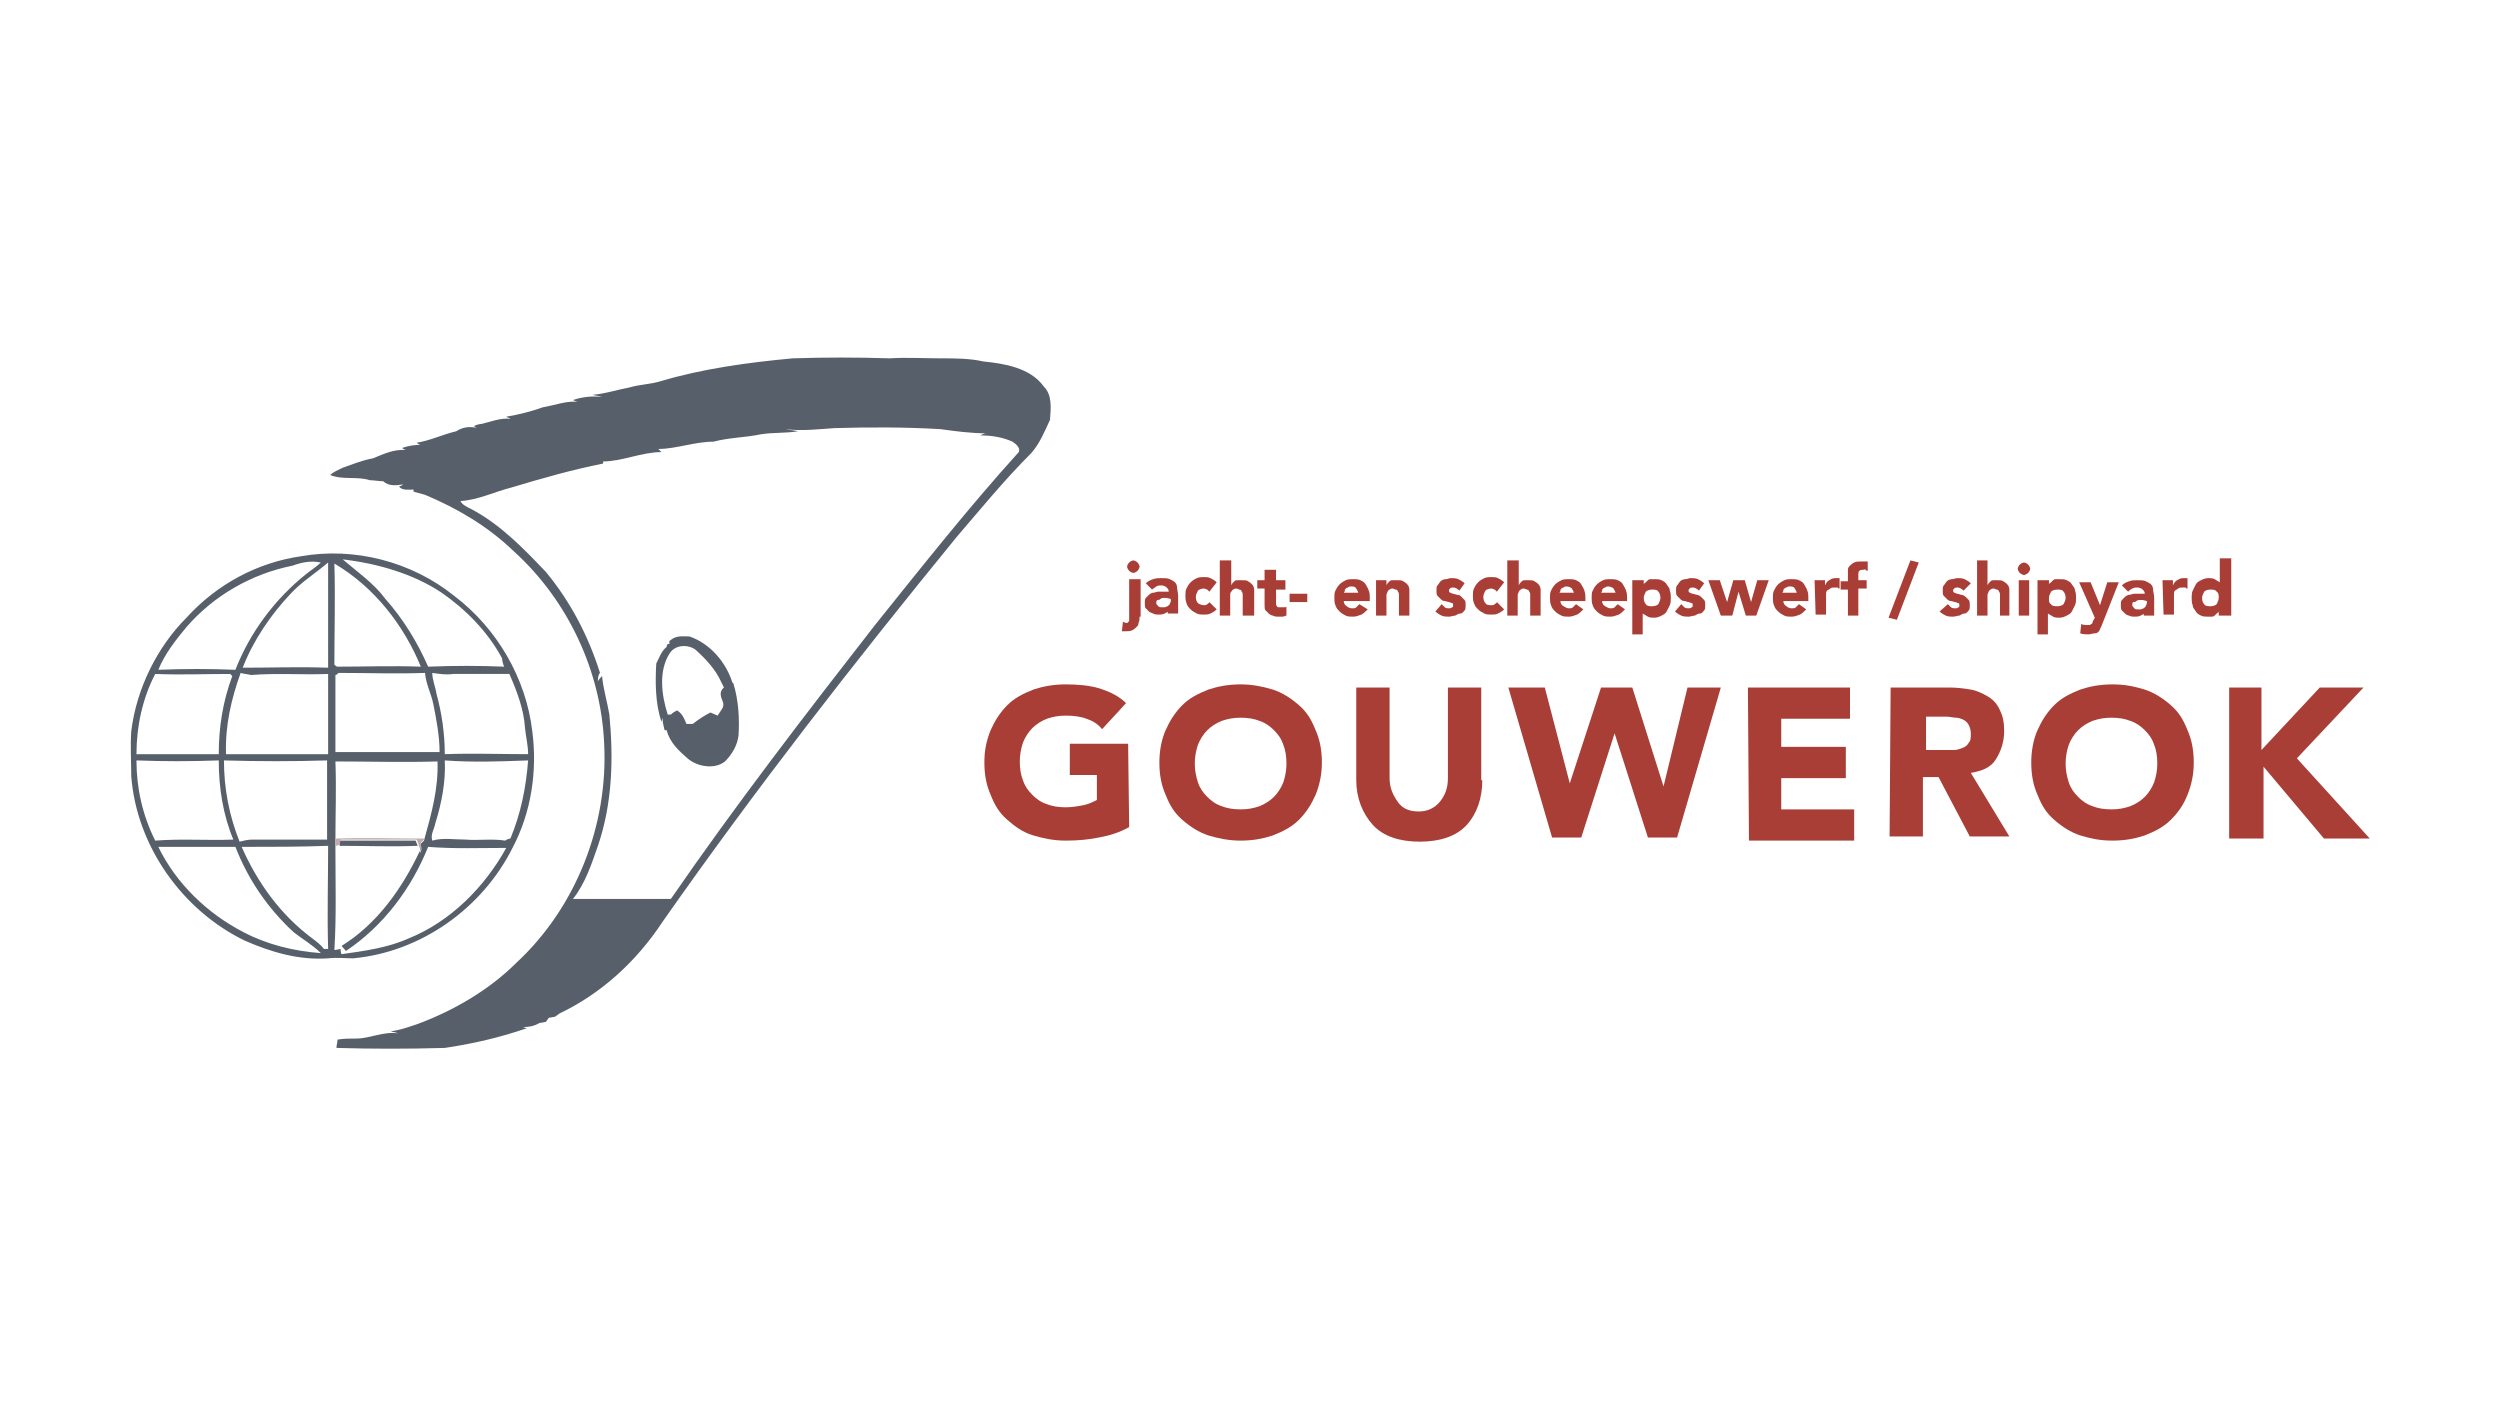 <?xml version="1.0" encoding="utf-8"?>
<!-- Generator: Adobe Illustrator 25.0.0, SVG Export Plug-In . SVG Version: 6.00 Build 0)  -->
<svg version="1.1" id="Layer_1" xmlns="http://www.w3.org/2000/svg" xmlns:xlink="http://www.w3.org/1999/xlink" x="0px" y="0px"
	 viewBox="0 0 240 135" style="enable-background:new 0 0 240 135;" xml:space="preserve">
<style type="text/css">
	.st0{fill:#57606A;}
	.st1{fill:#C1ACAD;}
	.st2{fill:#A93E37;}
</style>
<g>
	<g>
		<path class="st0" d="M76.1,34.4c3.1-0.1,6.2-0.1,9.3,0c1.6-0.1,3.3,0,4.9,0c1.3,0,2.8,0,4.1,0.3c2,0.2,4.5,0.6,5.8,2.4
			c0.8,0.8,0.7,2,0.6,3.2c-0.5,1.1-1,2.3-1.8,3.2c-2.6,2.6-4.8,5.3-7.2,8.1c-9.8,12-19.3,24.2-28.2,36.9c-2.5,3.8-5.9,6.9-9.9,8.8
			c-0.1,0.1-0.3,0.2-0.4,0.3c-0.1,0-0.4,0.1-0.6,0.1c-0.1,0.1-0.2,0.3-0.3,0.4c-0.1,0-0.4,0.1-0.6,0.1c-0.5,0.3-1,0.4-1.6,0.4
			c0.1,0,0.2,0.1,0.4,0.1c-2.6,0.9-5.2,1.5-7.9,1.9c-3.5,0.1-7,0.1-10.4,0c0-0.3,0.1-0.5,0.1-0.8c0.6-0.1,1.2-0.1,1.8-0.1
			c1.3,0,2.6-0.7,4-0.5c-0.2-0.1-0.4-0.1-0.7-0.2c0.9-0.1,1.7-0.4,2.6-0.7c3.5-1.3,6.9-3.3,9.5-5.9c5.7-5.3,8.8-13.2,8.4-21
			c-0.3-7-3.5-13.8-8.7-18.5c-2.5-2.4-5.4-4.1-8.5-5.4c-0.4-0.1-0.7-0.2-1.1-0.3c0-0.1,0-0.2,0-0.2c-0.5,0-1.1,0.1-1.4-0.3
			c0.1,0,0.3-0.1,0.4-0.2c-0.6,0.1-1.4,0.2-1.9-0.3c-0.4,0-0.9-0.1-1.3-0.1c-1.2-0.4-2.6,0-3.8-0.5c0.3-0.3,0.8-0.5,1.2-0.7
			c0.9-0.3,1.8-0.7,2.9-0.9c1-0.4,2-0.9,3.2-0.8c-0.1,0-0.3-0.1-0.4-0.2c0.6-0.2,1.2-0.3,1.8-0.3c-0.1,0-0.3-0.1-0.4-0.2
			c1.3-0.2,2.5-0.8,3.8-1.1c0.6-0.4,1.3-0.5,2.1-0.3c-0.1,0-0.3-0.1-0.4-0.2c0.2-0.1,0.5-0.2,0.7-0.2c0.9-0.2,1.8-0.6,2.8-0.5
			c-0.1-0.1-0.3-0.1-0.4-0.2c1.2-0.2,2.4-0.5,3.5-0.9c1.2-0.2,2.4-0.7,3.6-0.5c-0.2,0-0.5-0.1-0.7-0.2c0.9-0.3,1.8-0.4,2.8-0.3
			c-0.3-0.1-0.6-0.1-0.9-0.2c1.2-0.1,2.4-0.5,3.5-0.7c1-0.3,2-0.3,3-0.6C67.4,35.4,71.8,34.8,76.1,34.4z M75.4,41.2
			c0.4,0.1,0.8,0.1,1.2,0.2c-1.1,0.2-2.4,0.1-3.6,0.3c-1.4,0.3-3,0.3-4.5,0.7c-1.8,0-3.6,0.7-5.3,0.7c0.1,0.1,0.2,0.2,0.3,0.3
			c-1.9,0-3.8,0.9-5.6,0.9c0,0,0,0.1,0,0.2c-3,0.6-5.8,1.4-8.8,2.3c-1.6,0.4-3.2,1.2-4.9,1.3c0.2,0.4,0.7,0.6,1.1,0.8
			c2.8,1.5,5,3.8,7.1,6c2.4,2.9,4.1,6.2,5.2,9.7c-0.2,0.2-0.2,0.6-0.2,0.8c0.1-0.2,0.3-0.4,0.4-0.5c0.1,1.2,0.5,2.5,0.7,3.7
			c0.4,4.2,0.3,8.5-1.1,12.6c-0.6,1.7-1.2,3.6-2.4,5.1c3.2,0,6.2,0,9.4,0c6.2-9,12.9-17.7,19.6-26.3c4.5-5.6,9-11.3,13.8-16.6
			c0.2-0.4-0.3-0.8-0.6-1c-0.9-0.4-1.9-0.6-3.1-0.6c0.2-0.1,0.4-0.2,0.6-0.2c-1.4,0-3-0.2-4.4-0.4C87,41,83.5,41,80.1,41.1
			C78.6,41.2,77,41.4,75.4,41.2z"/>
	</g>
	<g>
		<path class="st0" d="M28.9,53.4c5.1-0.9,10.6,0.5,14.7,3.8c4.1,3.1,6.9,7.9,7.5,13C51.6,74,51,78,49.2,81.4
			c-2.9,5.8-8.8,10-15.3,10.6c-0.8,0-1.5-0.1-2.4,0c-2.8,0.2-5.5-0.6-8-1.7c-6-2.9-10.4-9.1-10.9-15.8c0-1.4-0.1-2.9,0-4.3
			c0.5-4.1,2.5-8.1,5.3-10.9C20.8,56.1,24.7,54,28.9,53.4z M28.1,54.3c-4,0.8-7.6,2.9-10.2,5.9c-1,1.2-2.1,2.6-2.7,4.1
			c2.5-0.1,4.9-0.1,7.4,0c1.4-3.6,3.8-6.8,6.8-9.2c0.5-0.4,1-0.7,1.4-1.1C29.8,53.8,28.9,54,28.1,54.3z M32.9,53.7
			c1.4,1.2,3,2.3,4.1,3.8c1.7,1.9,3.1,4.2,4.1,6.5c2.5-0.1,4.9-0.1,7.3,0c-0.1-0.2-0.2-0.6-0.2-0.8c-1.4-2.6-3.5-4.7-5.8-6.3
			C39.7,55.1,36.3,54.1,32.9,53.7z M27.9,57c-1.9,2-3.6,4.5-4.6,7.1c2.8,0,5.4-0.1,8.2,0c0-3.4,0-6.8,0-10.1
			C30.2,55.1,28.9,55.9,27.9,57z M32.1,54.1c0.1,3.3,0,6.4,0,9.7c0.1,0.1,0.2,0.2,0.3,0.2c2.7,0,5.3-0.1,8,0
			C38.8,60.1,36,56.4,32.1,54.1z M40.8,64.6c-2.8,0.1-5.5,0-8.3,0c-0.1,0.1-0.2,0.2-0.3,0.2c0,2.5,0,4.9,0,7.4c3.4,0,6.7,0,10,0
			c0-1.5-0.3-3.1-0.6-4.6C41.4,66.6,40.9,65.7,40.8,64.6z M13.1,72.4c2.7,0,5.2,0,7.9,0c0-2.6,0.4-5.1,1.3-7.5
			c-0.1-0.1-0.2-0.2-0.2-0.2c-2.4,0-4.8,0.1-7.2,0C13.7,67,13.1,69.7,13.1,72.4z M23.1,64.6c-0.9,2.5-1.5,5.1-1.4,7.8
			c3.3,0,6.5,0,9.8,0c0-2.6,0-5.1,0-7.7c-2.5,0.1-4.9-0.1-7.4,0.1C23.7,64.7,23.4,64.7,23.1,64.6z M41.9,66.6
			c0.5,1.8,0.8,3.8,0.8,5.8c2.7-0.1,5.3,0,8,0c0-0.8-0.2-1.6-0.3-2.5c-0.1-1.8-0.8-3.6-1.5-5.2c-1.8,0-3.6,0-5.4,0
			c-0.7,0.1-1.3,0-2-0.1C41.5,65.3,41.8,65.9,41.9,66.6z M13.1,73c0,2.7,0.6,5.3,1.8,7.7c2.5-0.2,5,0,7.5-0.1c-1-2.4-1.4-5-1.4-7.6
			C18.4,73.1,15.7,73.1,13.1,73z M21.5,73c0,2.7,0.5,5.3,1.5,7.8c0.4-0.1,0.8-0.2,1.2-0.2c2.4,0,4.8,0,7.2,0c0-2.6,0-5,0-7.6
			C28.2,73.1,24.9,73.1,21.5,73z M32.2,73.1c0.1,2.6,0,5,0,7.6c0,0.2,0,0.6,0,0.8c0,3.3,0.1,6.5-0.1,9.7c0.2,0,0.5-0.1,0.6-0.1
			c0,0.1,0,0.4,0.1,0.5c2.1-0.3,4.4-0.6,6.4-1.5c4-1.6,7.3-4.9,9.4-8.7c-2.5,0-5,0.1-7.5-0.1c-1.6,4-4.3,7.6-7.9,10
			c-0.1-0.2-0.3-0.3-0.4-0.5c3.4-2.1,5.8-5.5,7.5-9.1l0.1,0.2c0-0.3-0.1-0.6-0.1-0.8c0.1-0.1,0.3-0.3,0.4-0.4c0.7-2.5,1.4-5,1.3-7.6
			C38.7,73.2,35.5,73.1,32.2,73.1z M42.7,73c0.1,2-0.3,4.1-0.9,6c-0.1,0.6-0.5,1.1-0.3,1.7c1-0.3,2.1-0.1,3.2-0.1
			c1.2,0.1,2.6-0.1,3.8,0.1c0.1-0.1,0.4-0.2,0.5-0.2c1-2.4,1.5-4.9,1.7-7.5C48,73.1,45.4,73.2,42.7,73z M15.2,81.3
			c1.7,3.5,4.7,6.4,8.2,8.2c2.3,1.2,4.8,1.8,7.4,2c-0.8-0.8-1.7-1.3-2.6-2c-2.5-2.3-4.4-5.1-5.6-8.2C20.1,81.3,17.7,81.3,15.2,81.3z
			 M23.2,81.3c1.5,3.4,3.7,6.5,6.8,8.8c0.4,0.3,0.8,0.6,1.1,1c0.1,0,0.3,0,0.4,0c-0.1-3.3,0-6.5,0-9.9
			C28.7,81.3,25.9,81.3,23.2,81.3z"/>
	</g>
	<g>
		<path class="st0" d="M64.3,61.8c-0.2-0.3,0.2-0.4,0.3-0.5c0.5-0.3,1.1-0.2,1.6-0.2c2,0.7,3.5,2.5,4.1,4.4l0.1,0.1
			c0.5,1.6,0.6,3.4,0.5,5c-0.1,0.9-0.6,1.8-1.3,2.5c-1,0.8-2.7,0.5-3.6-0.3c-0.8-0.7-1.7-1.5-2-2.7c0,0-0.1,0-0.2,0
			c-0.1-0.4-0.2-0.8-0.2-1.2c0,0.1-0.1,0.3-0.1,0.4c-0.6-1.8-0.6-3.8-0.5-5.6c0.3-0.6,0.5-1.2,1-1.6C64,61.8,64.2,61.8,64.3,61.8z
			 M64.3,62.7c-1.1,1.7-0.8,4-0.2,5.9c0.1,0,0.3,0,0.3,0c0.2-0.2,0.4-0.3,0.6-0.4c0.5,0.3,0.7,0.8,0.9,1.3c0.2,0,0.4,0,0.6,0
			c0.5-0.4,1.1-0.8,1.7-1.1c0.2,0.1,0.5,0.2,0.7,0.3c0.2-0.4,0.7-0.8,0.5-1.3s-0.4-1,0.1-1.4c-0.1-0.2-0.2-0.4-0.3-0.6
			c-0.5-1.1-1.4-2.1-2.4-3C66.2,61.9,64.9,61.8,64.3,62.7z"/>
	</g>
	<path class="st0" d="M32.6,80.7c2.5,0,4.9,0,7.3,0l0.2,0.5c-2.5,0.1-5,0-7.5,0V80.7z"/>
</g>
<g>
	<path class="st1" d="M32.2,80.5c2.9-0.1,5.7,0,8.6,0c-0.1,0.1-0.3,0.3-0.4,0.4c0,0.3,0.1,0.6,0.1,0.8l-0.1-0.2
		c-0.1-0.1-0.2-0.2-0.2-0.4L40,80.6c-2.5,0-4.9,0-7.3,0l-0.1,0.5c-0.1,0-0.2,0.1-0.4,0.1C32.2,81.2,32.2,80.7,32.2,80.5z"/>
</g>
<g>
	<path class="st2" d="M108.4,79.4c-0.9,0.5-1.8,0.8-2.9,1c-1,0.2-2,0.3-3.2,0.3c-1.1,0-2.1-0.2-3.1-0.5s-1.7-0.8-2.5-1.5
		s-1.2-1.4-1.6-2.4c-0.4-0.9-0.6-1.9-0.6-3.1s0.2-2.1,0.6-3.1c0.4-0.9,0.9-1.7,1.6-2.4c0.7-0.7,1.5-1.1,2.5-1.5
		c0.9-0.3,1.9-0.5,3.1-0.5s2.3,0.1,3.3,0.4c0.9,0.3,1.8,0.7,2.5,1.4l-2.3,2.5c-0.4-0.5-0.9-0.8-1.5-1c-0.5-0.2-1.2-0.3-2-0.3
		c-0.7,0-1.2,0.1-1.8,0.3c-0.5,0.2-1,0.5-1.4,0.9s-0.7,0.9-0.9,1.4c-0.2,0.6-0.3,1.2-0.3,1.8c0,0.7,0.1,1.3,0.3,1.8
		c0.2,0.6,0.5,1,0.9,1.4s0.8,0.7,1.4,0.9c0.5,0.2,1.1,0.3,1.8,0.3c0.6,0,1.2-0.1,1.7-0.2s0.9-0.3,1.3-0.5v-2.4h-2.6v-3h5.6
		L108.4,79.4L108.4,79.4z"/>
	<path class="st2" d="M111.9,70.1c0.4-0.9,0.9-1.7,1.6-2.4c0.7-0.7,1.5-1.1,2.5-1.5c0.9-0.3,1.9-0.5,3.1-0.5c1.1,0,2.1,0.2,3.1,0.5
		c0.9,0.3,1.7,0.8,2.5,1.5s1.2,1.4,1.6,2.4c0.4,0.9,0.6,1.9,0.6,3.1c0,1.1-0.2,2.1-0.6,3.1c-0.4,0.9-0.9,1.7-1.6,2.4
		c-0.7,0.7-1.5,1.1-2.5,1.5c-0.9,0.3-1.9,0.5-3.1,0.5c-1.1,0-2.1-0.2-3.1-0.5c-0.9-0.3-1.7-0.8-2.5-1.5s-1.2-1.4-1.6-2.4
		c-0.4-0.9-0.6-1.9-0.6-3.1C111.3,72.1,111.5,71,111.9,70.1z M115,75.1c0.2,0.6,0.5,1,0.9,1.4s0.8,0.7,1.4,0.9
		c0.5,0.2,1.1,0.3,1.8,0.3s1.2-0.1,1.8-0.3c0.5-0.2,1-0.5,1.4-0.9s0.7-0.9,0.9-1.4c0.2-0.6,0.3-1.2,0.3-1.8c0-0.7-0.1-1.3-0.3-1.8
		c-0.2-0.6-0.5-1-0.9-1.4s-0.8-0.7-1.4-0.9c-0.5-0.2-1.1-0.3-1.8-0.3s-1.2,0.1-1.8,0.3c-0.5,0.2-1,0.5-1.4,0.9s-0.7,0.9-0.9,1.4
		c-0.2,0.6-0.3,1.2-0.3,1.8S114.8,74.5,115,75.1z"/>
	<path class="st2" d="M142.3,74.9c0,1.7-0.5,3.2-1.5,4.3c-1,1.1-2.6,1.6-4.5,1.6s-3.5-0.5-4.5-1.6s-1.6-2.6-1.6-4.3V66h3.2v8.7
		c0,0.9,0.3,1.6,0.8,2.3s1.2,0.9,2,0.9s1.5-0.3,2-0.9s0.8-1.3,0.8-2.3V66h3.2v8.9H142.3z"/>
	<path class="st2" d="M144.8,66h3.5l2.4,9.2l0,0l3-9.2h3l3,9.5l0,0L162,66h3.2L161,80.4h-2.8l-3.2-10l0,0l-3.2,10H149L144.8,66z"/>
	<path class="st2" d="M167.8,66h9.8v3H171v2.7h6.2v3H171v3h7v3h-10.1L167.8,66L167.8,66z"/>
	<path class="st2" d="M181.5,66h5.6c0.8,0,1.5,0.1,2.1,0.2s1.2,0.4,1.7,0.7c0.5,0.3,0.9,0.8,1.1,1.3c0.3,0.6,0.4,1.2,0.4,2
		c0,1-0.3,1.9-0.8,2.7s-1.3,1.1-2.4,1.3l3.7,6.1h-3.8l-3-5.7h-1.5v5.7h-3.2L181.5,66L181.5,66z M184.8,72h1.8c0.4,0,0.7,0,1,0
		s0.5-0.1,0.8-0.2s0.5-0.3,0.6-0.5c0.2-0.2,0.2-0.5,0.2-0.9c0-0.3-0.1-0.6-0.2-0.8c-0.1-0.2-0.3-0.4-0.5-0.5s-0.5-0.2-0.7-0.2
		c-0.3,0-0.6-0.1-0.9-0.1h-2V72H184.8z"/>
	<path class="st2" d="M195.6,70.1c0.4-0.9,0.9-1.7,1.6-2.4c0.7-0.7,1.5-1.1,2.5-1.5c0.9-0.3,1.9-0.5,3.1-0.5s2.1,0.2,3.1,0.5
		c0.9,0.3,1.7,0.8,2.5,1.5s1.2,1.4,1.6,2.4c0.4,0.9,0.6,1.9,0.6,3.1c0,1.1-0.2,2.1-0.6,3.1s-0.9,1.7-1.6,2.4
		c-0.7,0.7-1.5,1.1-2.5,1.5c-0.9,0.3-1.9,0.5-3.1,0.5s-2.1-0.2-3.1-0.5c-0.9-0.3-1.7-0.8-2.5-1.5s-1.2-1.4-1.6-2.4
		c-0.4-0.9-0.6-1.9-0.6-3.1C195,72.1,195.2,71,195.6,70.1z M198.6,75.1c0.2,0.6,0.5,1,0.9,1.4s0.8,0.7,1.4,0.9
		c0.5,0.2,1.1,0.3,1.8,0.3s1.2-0.1,1.8-0.3c0.5-0.2,1-0.5,1.4-0.9s0.7-0.9,0.9-1.4c0.2-0.6,0.3-1.2,0.3-1.8c0-0.7-0.1-1.3-0.3-1.8
		c-0.2-0.6-0.5-1-0.9-1.4s-0.8-0.7-1.4-0.9c-0.5-0.2-1.1-0.3-1.8-0.3s-1.2,0.1-1.8,0.3c-0.5,0.2-1,0.5-1.4,0.9s-0.7,0.9-0.9,1.4
		c-0.2,0.6-0.3,1.2-0.3,1.8S198.4,74.5,198.6,75.1z"/>
	<path class="st2" d="M213.9,66h3.2v6l5.6-6h4.2l-6.4,6.8l7,7.7h-4.4l-5.8-6.9v6.9H214V66H213.9z"/>
</g>
<g>
	<path class="st2" d="M109.4,59.2c0,0.2,0,0.4-0.1,0.6c0,0.2-0.1,0.3-0.2,0.4c-0.1,0.1-0.2,0.2-0.4,0.3c-0.2,0.1-0.4,0.1-0.6,0.1
		c-0.1,0-0.2,0-0.2,0h-0.2l0.1-0.9c0.1,0,0.2,0.1,0.3,0.1c0.1,0,0.2,0,0.2-0.1c0.1,0,0.1-0.1,0.1-0.2c0-0.1,0-0.1,0-0.2
		c0-0.1,0-0.2,0-0.2v-3.5h1.1v3.6H109.4z M108.4,54c0.1-0.1,0.3-0.2,0.4-0.2s0.3,0.1,0.4,0.2c0.1,0.1,0.2,0.3,0.2,0.4
		s-0.1,0.3-0.2,0.4c-0.1,0.1-0.3,0.2-0.4,0.2s-0.3-0.1-0.4-0.2s-0.2-0.3-0.2-0.4S108.3,54.1,108.4,54z"/>
	<path class="st2" d="M112.3,58.5L112.3,58.5c-0.1,0.2-0.3,0.3-0.5,0.4c-0.2,0.1-0.4,0.1-0.6,0.1s-0.3,0-0.5-0.1s-0.3-0.1-0.4-0.2
		c-0.1-0.1-0.2-0.2-0.3-0.3c-0.1-0.1-0.1-0.3-0.1-0.5s0-0.4,0.1-0.5s0.2-0.2,0.3-0.3c0.1-0.1,0.3-0.2,0.4-0.2c0.2,0,0.3-0.1,0.5-0.1
		s0.3,0,0.5,0s0.3,0,0.5,0c0-0.2-0.1-0.3-0.2-0.4c-0.1-0.1-0.3-0.2-0.5-0.2s-0.3,0-0.5,0.1c-0.1,0.1-0.3,0.2-0.4,0.3L110,56
		c0.2-0.2,0.4-0.3,0.7-0.4c0.3-0.1,0.5-0.1,0.8-0.1s0.6,0,0.8,0.1c0.2,0.1,0.4,0.2,0.5,0.3s0.2,0.3,0.2,0.5s0.1,0.5,0.1,0.8v1.7h-1
		v-0.4H112.3z M112,57.4c-0.1,0-0.2,0-0.3,0c-0.1,0-0.2,0-0.3,0.1s-0.2,0.1-0.3,0.1c-0.1,0.1-0.1,0.2-0.1,0.3s0.1,0.2,0.2,0.3
		s0.2,0.1,0.3,0.1c0.1,0,0.2,0,0.3,0c0.1,0,0.2-0.1,0.3-0.1c0.1-0.1,0.1-0.1,0.2-0.2c0-0.1,0.1-0.2,0.1-0.3v-0.2L112,57.4L112,57.4z
		"/>
	<path class="st2" d="M116.1,56.8c-0.1-0.1-0.1-0.1-0.2-0.2c-0.1,0-0.2-0.1-0.3-0.1c-0.3,0-0.5,0.1-0.6,0.2
		c-0.1,0.2-0.2,0.4-0.2,0.6c0,0.3,0.1,0.5,0.2,0.6s0.4,0.2,0.6,0.2c0.1,0,0.2,0,0.3-0.1s0.2-0.1,0.2-0.2l0.7,0.7
		c-0.2,0.2-0.4,0.3-0.6,0.4c-0.2,0.1-0.4,0.1-0.6,0.1c-0.3,0-0.5,0-0.7-0.1s-0.4-0.2-0.6-0.4s-0.3-0.3-0.4-0.6s-0.1-0.5-0.1-0.7
		c0-0.3,0-0.5,0.1-0.7s0.2-0.4,0.4-0.6s0.4-0.3,0.6-0.4s0.5-0.1,0.7-0.1s0.4,0,0.6,0.1s0.4,0.2,0.6,0.4L116.1,56.8z"/>
	<path class="st2" d="M118.2,53.8v2.4l0,0c0-0.1,0.1-0.1,0.1-0.2c0.1-0.1,0.1-0.1,0.2-0.2c0.1-0.1,0.2-0.1,0.3-0.1s0.2,0,0.4,0
		c0.3,0,0.5,0,0.6,0.1c0.2,0.1,0.3,0.2,0.4,0.3s0.2,0.3,0.2,0.5s0,0.4,0,0.6v1.9h-1.1v-1.7c0-0.1,0-0.2,0-0.3s0-0.2-0.1-0.3
		c0-0.1-0.1-0.2-0.2-0.2s-0.2-0.1-0.3-0.1c-0.1,0-0.2,0-0.3,0.1c-0.1,0-0.1,0.1-0.2,0.2s-0.1,0.2-0.1,0.3s0,0.2,0,0.3v1.7h-1v-5.3
		H118.2z"/>
	<path class="st2" d="M123.4,56.6h-0.9v1.1c0,0.1,0,0.2,0,0.3s0,0.1,0.1,0.2c0,0.1,0.1,0.1,0.2,0.1s0.2,0,0.3,0c0.1,0,0.1,0,0.2,0
		s0.2,0,0.2-0.1v0.9c-0.1,0-0.2,0.1-0.4,0.1s-0.2,0-0.4,0c-0.2,0-0.3,0-0.5-0.1c-0.1,0-0.3-0.1-0.4-0.2s-0.2-0.2-0.3-0.3
		c-0.1-0.1-0.1-0.3-0.1-0.5v-1.6h-0.7v-0.8h0.7v-1h1.1v1h0.9L123.4,56.6L123.4,56.6z"/>
	<path class="st2" d="M125.5,57.8h-1.7V57h1.7V57.8z"/>
	<path class="st2" d="M131.3,58.5c-0.2,0.2-0.4,0.4-0.6,0.5c-0.3,0.1-0.5,0.2-0.8,0.2s-0.5,0-0.7-0.1s-0.4-0.2-0.6-0.4
		c-0.2-0.2-0.3-0.3-0.4-0.6c-0.1-0.2-0.1-0.5-0.1-0.7c0-0.3,0-0.5,0.1-0.7s0.2-0.4,0.4-0.6c0.2-0.2,0.4-0.3,0.6-0.4
		c0.2-0.1,0.5-0.1,0.7-0.1s0.5,0,0.7,0.1s0.4,0.2,0.5,0.4s0.2,0.3,0.3,0.6c0.1,0.2,0.1,0.5,0.1,0.7v0.3H129c0,0.2,0.1,0.4,0.3,0.5
		c0.1,0.1,0.3,0.2,0.5,0.2s0.3,0,0.4-0.1s0.2-0.2,0.3-0.3L131.3,58.5z M130.4,57c0-0.2-0.1-0.3-0.2-0.5s-0.3-0.2-0.5-0.2
		c-0.1,0-0.2,0-0.3,0.1c-0.1,0-0.2,0.1-0.2,0.1c-0.1,0.1-0.1,0.1-0.1,0.2c0,0.1-0.1,0.2-0.1,0.2h1.4V57z"/>
	<path class="st2" d="M132.1,55.7h1v0.5l0,0c0-0.1,0.1-0.1,0.1-0.2c0.1-0.1,0.1-0.1,0.2-0.2s0.2-0.1,0.3-0.1s0.2,0,0.4,0
		c0.3,0,0.5,0,0.6,0.1c0.2,0.1,0.3,0.2,0.4,0.3c0.1,0.1,0.2,0.3,0.2,0.5s0,0.4,0,0.6v1.9h-1v-1.7c0-0.1,0-0.2,0-0.3s0-0.2-0.1-0.3
		c0-0.1-0.1-0.2-0.2-0.2s-0.2-0.1-0.3-0.1s-0.2,0-0.3,0.1c-0.1,0-0.1,0.1-0.2,0.2c0,0.1-0.1,0.2-0.1,0.3s0,0.2,0,0.3v1.7h-1
		L132.1,55.7L132.1,55.7z"/>
	<path class="st2" d="M140.1,56.7c-0.2-0.2-0.4-0.3-0.6-0.3c-0.1,0-0.2,0-0.3,0.1s-0.1,0.1-0.1,0.2c0,0.1,0,0.1,0.1,0.2
		c0.1,0,0.2,0.1,0.3,0.1s0.3,0.1,0.4,0.1c0.2,0,0.3,0.1,0.4,0.2s0.2,0.2,0.3,0.3s0.1,0.3,0.1,0.5s0,0.4-0.1,0.5s-0.2,0.3-0.4,0.3
		s-0.3,0.1-0.5,0.2c-0.2,0-0.4,0.1-0.6,0.1c-0.2,0-0.5,0-0.7-0.1s-0.4-0.2-0.6-0.4l0.6-0.7c0.1,0.1,0.2,0.2,0.3,0.3s0.3,0.1,0.4,0.1
		c0.1,0,0.2,0,0.3-0.1c0.1,0,0.1-0.1,0.1-0.2c0-0.1,0-0.2-0.1-0.2s-0.2-0.1-0.3-0.1s-0.3-0.1-0.4-0.1c-0.2,0-0.3-0.1-0.4-0.2
		c-0.1-0.1-0.2-0.2-0.3-0.3s-0.1-0.3-0.1-0.5s0-0.4,0.1-0.5s0.2-0.3,0.3-0.4s0.3-0.2,0.5-0.2s0.3-0.1,0.5-0.1s0.5,0,0.7,0.1
		s0.4,0.2,0.6,0.4L140.1,56.7z"/>
	<path class="st2" d="M143.7,56.8c-0.1-0.1-0.1-0.1-0.2-0.2c-0.1,0-0.2-0.1-0.3-0.1c-0.3,0-0.5,0.1-0.6,0.2
		c-0.1,0.2-0.2,0.4-0.2,0.6c0,0.3,0.1,0.5,0.2,0.6c0.1,0.2,0.4,0.2,0.6,0.2c0.1,0,0.2,0,0.3-0.1s0.2-0.1,0.2-0.2l0.7,0.7
		c-0.2,0.2-0.4,0.3-0.6,0.4c-0.2,0.1-0.4,0.1-0.6,0.1c-0.3,0-0.5,0-0.7-0.1s-0.4-0.2-0.6-0.4c-0.2-0.2-0.3-0.3-0.4-0.6
		c-0.1-0.2-0.1-0.5-0.1-0.7c0-0.3,0-0.5,0.1-0.7s0.2-0.4,0.4-0.6c0.2-0.2,0.4-0.3,0.6-0.4c0.2-0.1,0.5-0.1,0.7-0.1s0.4,0,0.6,0.1
		c0.2,0.1,0.4,0.2,0.6,0.4L143.7,56.8z"/>
	<path class="st2" d="M145.8,53.8v2.4l0,0c0-0.1,0.1-0.1,0.1-0.2c0.1-0.1,0.1-0.1,0.2-0.2s0.2-0.1,0.3-0.1s0.2,0,0.3,0
		c0.3,0,0.5,0,0.6,0.1c0.2,0.1,0.3,0.2,0.4,0.3s0.2,0.3,0.2,0.5s0,0.4,0,0.6v1.9h-1v-1.7c0-0.1,0-0.2,0-0.3s0-0.2-0.1-0.3
		c0-0.1-0.1-0.2-0.2-0.2s-0.2-0.1-0.3-0.1s-0.2,0-0.3,0.1c-0.1,0-0.1,0.1-0.2,0.2c0,0.1-0.1,0.2-0.1,0.3s0,0.2,0,0.3v1.7h-1v-5.3
		H145.8z"/>
	<path class="st2" d="M152,58.5c-0.2,0.2-0.4,0.4-0.6,0.5c-0.3,0.1-0.5,0.2-0.8,0.2s-0.5,0-0.7-0.1s-0.4-0.2-0.6-0.4
		c-0.2-0.2-0.3-0.3-0.4-0.6c-0.1-0.2-0.1-0.5-0.1-0.7c0-0.3,0-0.5,0.1-0.7s0.2-0.4,0.4-0.6c0.2-0.2,0.4-0.3,0.6-0.4
		c0.2-0.1,0.5-0.1,0.7-0.1s0.5,0,0.7,0.1s0.4,0.2,0.5,0.4s0.2,0.3,0.3,0.6s0.1,0.5,0.1,0.7v0.3h-2.4c0,0.2,0.1,0.4,0.3,0.5
		s0.3,0.2,0.5,0.2s0.3,0,0.4-0.1s0.2-0.2,0.3-0.3L152,58.5z M151.1,57c0-0.2-0.1-0.3-0.2-0.5c-0.1-0.1-0.3-0.2-0.5-0.2
		c-0.1,0-0.2,0-0.3,0.1c-0.1,0-0.2,0.1-0.2,0.1c-0.1,0.1-0.1,0.1-0.1,0.2c0,0.1-0.1,0.2-0.1,0.2h1.4V57z"/>
	<path class="st2" d="M156,58.5c-0.2,0.2-0.4,0.4-0.6,0.5c-0.3,0.1-0.5,0.2-0.8,0.2s-0.5,0-0.7-0.1s-0.4-0.2-0.6-0.4
		c-0.2-0.2-0.3-0.3-0.4-0.6c-0.1-0.2-0.1-0.5-0.1-0.7c0-0.3,0-0.5,0.1-0.7s0.2-0.4,0.4-0.6c0.2-0.2,0.4-0.3,0.6-0.4
		c0.2-0.1,0.5-0.1,0.7-0.1s0.5,0,0.7,0.1s0.4,0.2,0.5,0.4s0.2,0.3,0.3,0.6s0.1,0.5,0.1,0.7v0.3h-2.4c0,0.2,0.1,0.4,0.3,0.5
		s0.3,0.2,0.5,0.2s0.3,0,0.4-0.1s0.2-0.2,0.3-0.3L156,58.5z M155.1,57c0-0.2-0.1-0.3-0.2-0.5c-0.1-0.1-0.3-0.2-0.5-0.2
		c-0.1,0-0.2,0-0.3,0.1c-0.1,0-0.2,0.1-0.2,0.1c-0.1,0.1-0.1,0.1-0.1,0.2c0,0.1-0.1,0.2-0.1,0.2h1.4V57z"/>
	<path class="st2" d="M156.8,55.7h1v0.4l0,0c0-0.1,0.1-0.1,0.2-0.2s0.1-0.1,0.2-0.2s0.2-0.1,0.3-0.1s0.2,0,0.3,0
		c0.3,0,0.5,0,0.7,0.1s0.4,0.2,0.5,0.4s0.3,0.3,0.3,0.6c0.1,0.2,0.1,0.5,0.1,0.7s0,0.5-0.1,0.7s-0.2,0.4-0.3,0.6
		c-0.1,0.2-0.3,0.3-0.5,0.4c-0.2,0.1-0.4,0.2-0.7,0.2c-0.2,0-0.4,0-0.6-0.1c-0.2-0.1-0.3-0.2-0.5-0.3l0,0v2h-1v-5.2H156.8z M158,58
		c0.1,0.2,0.4,0.2,0.6,0.2c0.3,0,0.5-0.1,0.6-0.2c0.1-0.2,0.2-0.4,0.2-0.6c0-0.3-0.1-0.5-0.2-0.6c-0.1-0.2-0.4-0.2-0.6-0.2
		c-0.3,0-0.5,0.1-0.6,0.2c-0.1,0.2-0.2,0.4-0.2,0.6C157.8,57.7,157.9,57.9,158,58z"/>
	<path class="st2" d="M163.1,56.7c-0.2-0.2-0.4-0.3-0.6-0.3c-0.1,0-0.2,0-0.3,0.1s-0.1,0.1-0.1,0.2c0,0.1,0,0.1,0.1,0.2
		c0.1,0,0.2,0.1,0.3,0.1s0.3,0.1,0.4,0.1s0.3,0.1,0.4,0.2c0.1,0.1,0.2,0.2,0.3,0.3s0.1,0.3,0.1,0.5s0,0.4-0.1,0.5s-0.2,0.3-0.4,0.3
		s-0.3,0.1-0.5,0.2c-0.2,0-0.4,0.1-0.6,0.1c-0.2,0-0.5,0-0.7-0.1s-0.4-0.2-0.6-0.4l0.6-0.7c0.1,0.1,0.2,0.2,0.3,0.3s0.3,0.1,0.4,0.1
		c0.1,0,0.2,0,0.3-0.1c0.1,0,0.1-0.1,0.1-0.2c0-0.1,0-0.2-0.1-0.2s-0.2-0.1-0.3-0.1s-0.3-0.1-0.4-0.1c-0.2,0-0.3-0.1-0.4-0.2
		c-0.1-0.1-0.2-0.2-0.3-0.3s-0.1-0.3-0.1-0.5s0-0.4,0.1-0.5s0.2-0.3,0.3-0.4c0.1-0.1,0.3-0.2,0.5-0.2s0.3-0.1,0.5-0.1s0.5,0,0.7,0.1
		s0.4,0.2,0.6,0.4L163.1,56.7z"/>
	<path class="st2" d="M164,55.7h1.1l0.7,2.1l0,0l0.6-2.1h1.1l0.6,2.1l0,0l0.6-2.1h1.1l-1.2,3.4h-1l-0.7-2.3l0,0l-0.6,2.3h-1.1
		L164,55.7z"/>
	<path class="st2" d="M173.4,58.5c-0.2,0.2-0.4,0.4-0.6,0.5c-0.3,0.1-0.5,0.2-0.8,0.2s-0.5,0-0.7-0.1s-0.4-0.2-0.6-0.4
		c-0.2-0.2-0.3-0.3-0.4-0.6c-0.1-0.2-0.1-0.5-0.1-0.7c0-0.3,0-0.5,0.1-0.7s0.2-0.4,0.4-0.6c0.2-0.2,0.4-0.3,0.6-0.4
		c0.2-0.1,0.5-0.1,0.7-0.1s0.5,0,0.7,0.1s0.4,0.2,0.5,0.4s0.2,0.3,0.3,0.6c0.1,0.2,0.1,0.5,0.1,0.7v0.3h-2.4c0,0.2,0.1,0.4,0.3,0.5
		c0.1,0.1,0.3,0.2,0.5,0.2s0.3,0,0.4-0.1s0.2-0.2,0.3-0.3L173.4,58.5z M172.5,57c0-0.2-0.1-0.3-0.2-0.5s-0.3-0.2-0.5-0.2
		c-0.1,0-0.2,0-0.3,0.1c-0.1,0-0.2,0.1-0.2,0.1c-0.1,0.1-0.1,0.1-0.1,0.2c0,0.1-0.1,0.2-0.1,0.2h1.4V57z"/>
	<path class="st2" d="M174.2,55.7h1v0.5l0,0c0.1-0.2,0.2-0.4,0.4-0.5s0.3-0.2,0.6-0.2c0.1,0,0.1,0,0.2,0c0.1,0,0.1,0,0.2,0v1
		c-0.1,0-0.1,0-0.2-0.1c-0.1,0-0.1,0-0.2,0c-0.2,0-0.4,0-0.5,0.1s-0.2,0.1-0.3,0.2c-0.1,0.1-0.1,0.2-0.1,0.4c0,0.1,0,0.3,0,0.5V59
		h-1L174.2,55.7L174.2,55.7z"/>
	<path class="st2" d="M177.4,56.6h-0.7v-0.8h0.7v-0.6c0-0.2,0-0.4,0-0.5c0-0.2,0.1-0.3,0.2-0.4c0.1-0.1,0.2-0.2,0.4-0.3
		s0.4-0.1,0.7-0.1c0.1,0,0.2,0,0.3,0s0.2,0,0.3,0v0.9c-0.1,0-0.1,0-0.2-0.1s-0.1,0-0.2,0c-0.2,0-0.3,0-0.4,0.1
		c-0.1,0.1-0.1,0.2-0.1,0.4v0.5h0.8v0.8h-0.8v2.6h-1V56.6z"/>
	<path class="st2" d="M183.4,53.8l0.8,0.2l-2.1,5.5l-0.8-0.2L183.4,53.8z"/>
	<path class="st2" d="M188.5,56.7c-0.2-0.2-0.4-0.3-0.6-0.3c-0.1,0-0.2,0-0.3,0.1s-0.1,0.1-0.1,0.2c0,0.1,0,0.1,0.1,0.2
		c0.1,0,0.2,0.1,0.3,0.1s0.3,0.1,0.4,0.1s0.3,0.1,0.4,0.2s0.2,0.2,0.3,0.3s0.1,0.3,0.1,0.5s0,0.4-0.1,0.5s-0.2,0.3-0.4,0.3
		s-0.3,0.1-0.5,0.2c-0.2,0-0.4,0.1-0.6,0.1c-0.2,0-0.5,0-0.7-0.1s-0.4-0.2-0.6-0.4L187,58c0.1,0.1,0.2,0.2,0.3,0.3s0.3,0.1,0.4,0.1
		c0.1,0,0.2,0,0.3-0.1c0.1,0,0.1-0.1,0.1-0.2c0-0.1,0-0.2-0.1-0.2s-0.2-0.1-0.3-0.1s-0.3-0.1-0.4-0.1c-0.2,0-0.3-0.1-0.4-0.2
		c-0.1-0.1-0.2-0.2-0.3-0.3s-0.1-0.3-0.1-0.5s0-0.4,0.1-0.5s0.2-0.3,0.3-0.4s0.3-0.2,0.5-0.2s0.3-0.1,0.5-0.1s0.5,0,0.7,0.1
		s0.4,0.2,0.6,0.4L188.5,56.7z"/>
	<path class="st2" d="M190.8,53.8v2.4l0,0c0-0.1,0.1-0.1,0.1-0.2c0.1-0.1,0.1-0.1,0.2-0.2s0.2-0.1,0.3-0.1s0.2,0,0.3,0
		c0.3,0,0.5,0,0.6,0.1c0.2,0.1,0.3,0.2,0.4,0.3c0.1,0.1,0.2,0.3,0.2,0.5s0,0.4,0,0.6v1.9H192v-1.7c0-0.1,0-0.2,0-0.3s0-0.2-0.1-0.3
		c0-0.1-0.1-0.2-0.2-0.2s-0.2-0.1-0.3-0.1s-0.2,0-0.3,0.1c-0.1,0-0.1,0.1-0.2,0.2c0,0.1-0.1,0.2-0.1,0.3s0,0.2,0,0.3v1.7h-1v-5.3
		H190.8z"/>
	<path class="st2" d="M193.9,54.2c0.1-0.1,0.3-0.2,0.4-0.2s0.3,0.1,0.4,0.2c0.1,0.1,0.2,0.3,0.2,0.4s-0.1,0.3-0.2,0.4
		s-0.3,0.2-0.4,0.2s-0.3-0.1-0.4-0.2s-0.2-0.3-0.2-0.4S193.8,54.3,193.9,54.2z M193.8,55.7h1v3.4h-1V55.7z"/>
	<path class="st2" d="M195.7,55.7h1v0.4l0,0c0-0.1,0.1-0.1,0.2-0.2s0.1-0.1,0.2-0.2s0.2-0.1,0.3-0.1s0.2,0,0.3,0
		c0.3,0,0.5,0,0.7,0.1s0.4,0.2,0.5,0.4s0.3,0.3,0.3,0.6c0.1,0.2,0.1,0.5,0.1,0.7s0,0.5-0.1,0.7s-0.2,0.4-0.3,0.6
		c-0.1,0.2-0.3,0.3-0.5,0.4c-0.2,0.1-0.4,0.2-0.7,0.2c-0.2,0-0.4,0-0.6-0.1c-0.2-0.1-0.3-0.2-0.5-0.3l0,0v2h-1v-5.2H195.7z
		 M196.9,58c0.1,0.2,0.4,0.2,0.6,0.2c0.3,0,0.5-0.1,0.6-0.2c0.1-0.2,0.2-0.4,0.2-0.6c0-0.3-0.1-0.5-0.2-0.6
		c-0.1-0.2-0.4-0.2-0.6-0.2c-0.3,0-0.5,0.1-0.6,0.2c-0.1,0.2-0.2,0.4-0.2,0.6C196.7,57.7,196.7,57.9,196.9,58z"/>
	<path class="st2" d="M201.9,59.7c-0.1,0.2-0.1,0.3-0.2,0.5c-0.1,0.1-0.1,0.3-0.2,0.4c-0.1,0.1-0.2,0.2-0.4,0.2s-0.4,0.1-0.6,0.1
		c-0.3,0-0.5,0-0.8-0.1l0.1-0.9c0.2,0.1,0.3,0.1,0.5,0.1c0.1,0,0.2,0,0.3,0s0.1-0.1,0.2-0.1c0,0,0.1-0.1,0.1-0.2
		c0-0.1,0.1-0.2,0.1-0.2l0.1-0.2l-1.5-3.4h1.1l0.9,2.2l0,0l0.7-2.2h1.1L201.9,59.7z"/>
	<path class="st2" d="M206,58.7L206,58.7c-0.1,0.2-0.3,0.3-0.5,0.4c-0.2,0.1-0.4,0.1-0.6,0.1c-0.2,0-0.3,0-0.5-0.1
		c-0.1,0-0.3-0.1-0.4-0.2c-0.1-0.1-0.2-0.2-0.3-0.3s-0.1-0.3-0.1-0.5s0-0.4,0.1-0.5s0.2-0.2,0.3-0.3s0.3-0.2,0.4-0.2
		c0.2,0,0.3-0.1,0.5-0.1s0.3,0,0.5,0s0.3,0,0.5,0c0-0.2-0.1-0.3-0.2-0.4s-0.3-0.2-0.5-0.2s-0.3,0-0.5,0.1s-0.3,0.2-0.4,0.3l-0.6-0.6
		c0.2-0.2,0.4-0.3,0.7-0.4c0.3-0.1,0.5-0.1,0.8-0.1s0.6,0,0.8,0.1s0.4,0.2,0.5,0.3s0.2,0.3,0.2,0.5s0.1,0.5,0.1,0.8v1.7h-1v-0.4H206
		z M205.7,57.6c-0.1,0-0.2,0-0.3,0s-0.2,0-0.3,0.1s-0.2,0.1-0.3,0.1s-0.1,0.2-0.1,0.3s0.1,0.2,0.2,0.3c0.1,0.1,0.2,0.1,0.3,0.1
		s0.2,0,0.3,0s0.2-0.1,0.3-0.1c0.1-0.1,0.1-0.1,0.2-0.2c0-0.1,0.1-0.2,0.1-0.3v-0.2L205.7,57.6L205.7,57.6z"/>
	<path class="st2" d="M207.6,55.7h1v0.5l0,0c0.1-0.2,0.2-0.4,0.4-0.5s0.3-0.2,0.6-0.2c0.1,0,0.1,0,0.2,0c0.1,0,0.1,0,0.2,0v1
		c-0.1,0-0.1,0-0.2-0.1c-0.1,0-0.1,0-0.2,0c-0.2,0-0.4,0-0.5,0.1s-0.2,0.1-0.3,0.2c-0.1,0.1-0.1,0.2-0.1,0.4c0,0.1,0,0.3,0,0.5V59
		h-1L207.6,55.7L207.6,55.7z"/>
	<path class="st2" d="M214,59.1h-1v-0.4l0,0c0,0.1-0.1,0.1-0.2,0.2c-0.1,0.1-0.1,0.1-0.2,0.2s-0.2,0.1-0.3,0.1s-0.2,0-0.3,0
		c-0.3,0-0.5,0-0.7-0.1s-0.4-0.2-0.5-0.4s-0.3-0.3-0.3-0.6c-0.1-0.2-0.1-0.5-0.1-0.7s0-0.5,0.1-0.7s0.2-0.4,0.3-0.6
		c0.1-0.2,0.3-0.3,0.5-0.4c0.2-0.1,0.4-0.2,0.7-0.2c0.2,0,0.4,0,0.6,0.1c0.2,0.1,0.3,0.2,0.5,0.3l0,0v-2.3h1.1v5.5H214z M212.8,56.8
		c-0.1-0.2-0.4-0.2-0.6-0.2c-0.3,0-0.5,0.1-0.6,0.2c-0.1,0.2-0.2,0.4-0.2,0.6c0,0.3,0.1,0.5,0.2,0.6c0.1,0.2,0.4,0.2,0.6,0.2
		c0.3,0,0.5-0.1,0.6-0.2c0.1-0.2,0.2-0.4,0.2-0.6S213,56.9,212.8,56.8z"/>
</g>
</svg>
